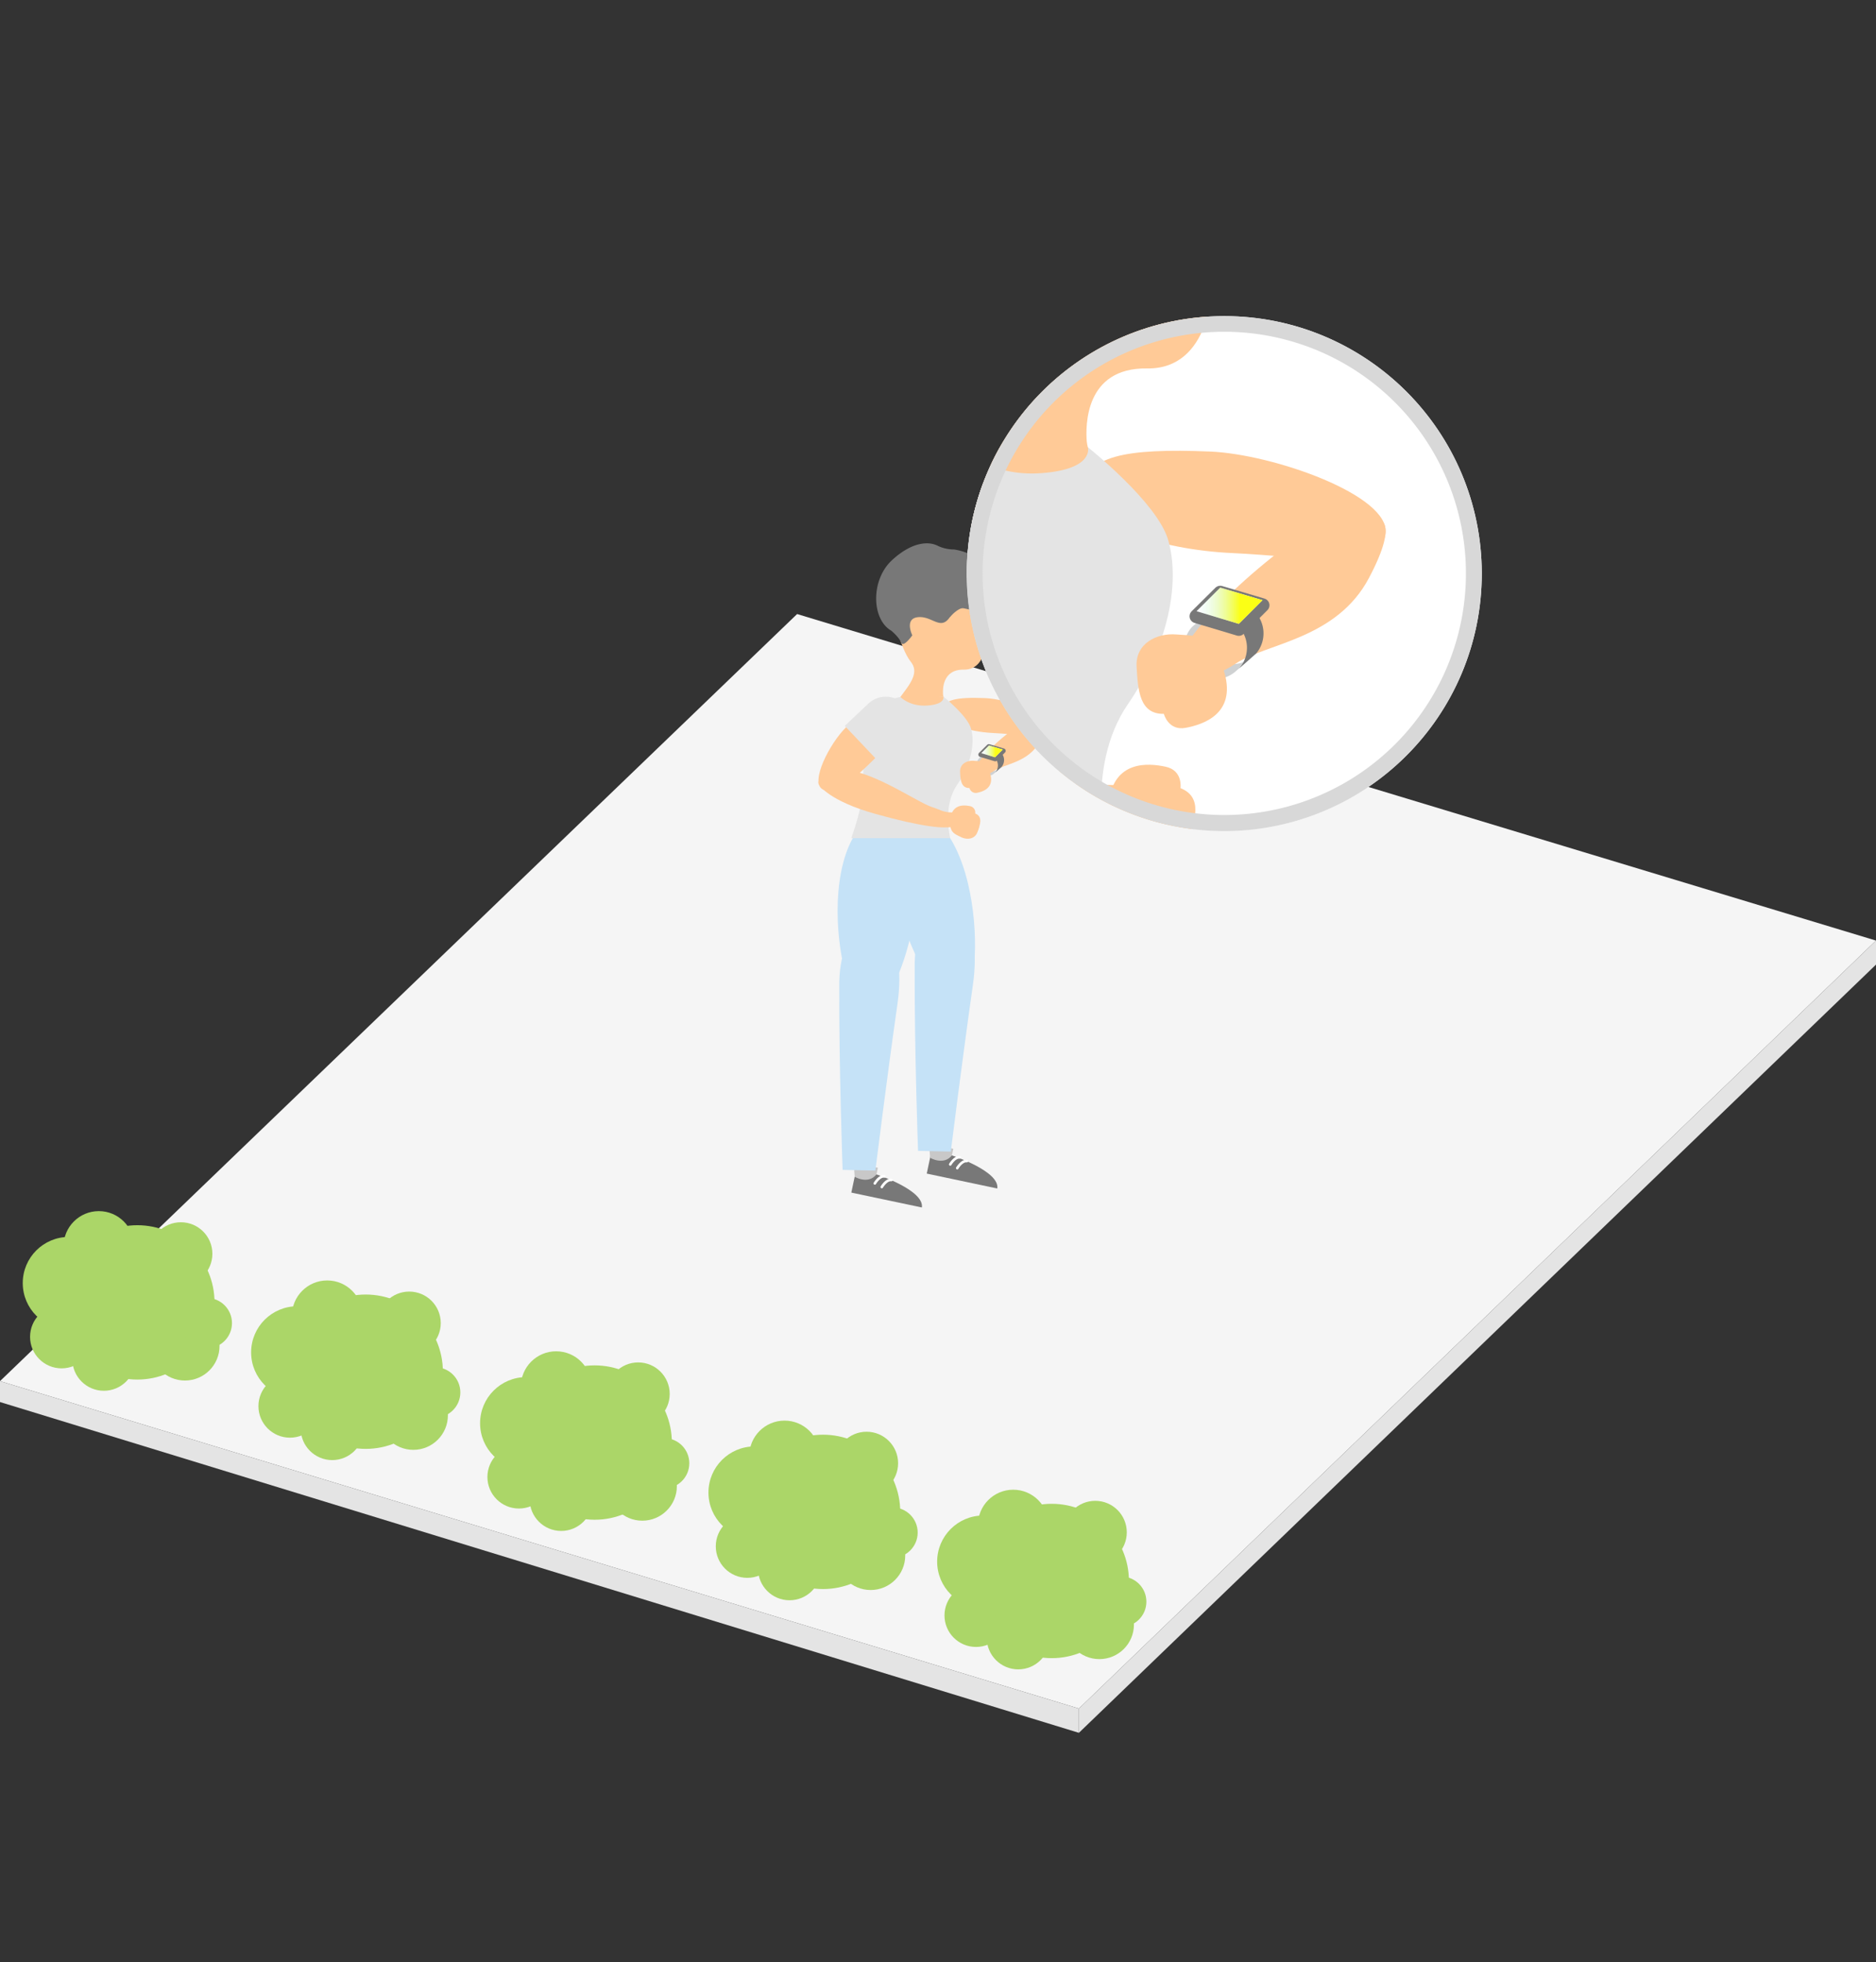 <svg xmlns="http://www.w3.org/2000/svg" xmlns:xlink="http://www.w3.org/1999/xlink" viewBox="0 0 957.34 1001.54"><rect x="0" y="0" width="957.34" height="1001.54" fill="#333333" stroke="none"/><defs><style>.cls-1,.cls-10,.cls-15{fill:none;}.cls-2{isolation:isolate;}.cls-3{fill:#f5f5f5;}.cls-4{fill:#e4e4e4;}.cls-5{fill:#fff;}.cls-6{fill:#cfd1d2;}.cls-7{fill:#ffca97;}.cls-8{fill:#c5e2f7;}.cls-12,.cls-16,.cls-9{fill:#787878;}.cls-10,.cls-15{stroke:#fff;stroke-miterlimit:10;}.cls-10,.cls-12,.cls-15,.cls-16{stroke-linecap:round;}.cls-10{stroke-width:1.33px;}.cls-11{fill:#c8c8c8;}.cls-12,.cls-16{stroke:#787878;stroke-linejoin:round;}.cls-12{stroke-width:2.43px;}.cls-13,.cls-17{mix-blend-mode:multiply;}.cls-13{fill:url(#名称未設定グラデーション_17);}.cls-14{clip-path:url(#clip-path);}.cls-15{stroke-width:3.89px;}.cls-16{stroke-width:7.09px;}.cls-17{fill:url(#名称未設定グラデーション_17-2);}.cls-18{fill:#d8d8d8;}.cls-19{fill:#abd668;}</style><linearGradient id="名称未設定グラデーション_17" x1="500.75" y1="383.5" x2="511.71" y2="383.5" gradientUnits="userSpaceOnUse"><stop offset="0" stop-color="#bdf3ff" stop-opacity="0"/><stop offset="0.66" stop-color="#fbff15"/></linearGradient><clipPath id="clip-path" transform="translate(0 44.2)"><circle class="cls-1" cx="624.77" cy="248.52" r="131.39"/></clipPath><linearGradient id="名称未設定グラデーション_17-2" x1="610.59" y1="309.17" x2="644.27" y2="309.17" xlink:href="#名称未設定グラデーション_17"/></defs><title>popimg-05</title><g class="cls-2"><g id="レイヤー_2" data-name="レイヤー 2"><g id="other_front"><rect class="cls-1" y="44.2" width="957.34" height="957.34"/><polygon class="cls-3" points="0 704.91 550.57 872.03 957.34 480.06 406.77 313.4 0 704.91"/><polygon class="cls-4" points="0 704.91 550.57 872.03 550.57 884.41 0 715.58 0 704.91"/><polygon class="cls-4" points="550.57 872.03 550.57 884.41 957.34 492.32 957.34 480.06 550.57 872.03"/><circle class="cls-5" cx="624.77" cy="292.74" r="131.39"/><path class="cls-6" d="M502.65,340.21a5.46,5.46,0,0,0,4.06,9.1,5.42,5.42,0,0,0,3.67-1.41l-3,2.6a5.46,5.46,0,0,1-7.73-7.69Z" transform="translate(0 44.2)"/><path class="cls-7" d="M502.82,312.11c-14.87-.61-22.11.81-21.8,6.8s12.63,10.37,25.7,11,25.88,3.25,26.78-3.41S513.93,312.58,502.82,312.11Z" transform="translate(0 44.2)"/><path class="cls-8" d="M467.31,398.92c-2.81-25.78-16.65-26.39-16.65-26.39s-13.79-1.44-20.37,23.65-.39,57.71,4.51,64.67,8.89,5.61,8.89,5.61,3.75,1.93,9.62-4.24S470.12,424.7,467.31,398.92Z" transform="translate(0 44.2)"/><path class="cls-8" d="M489.37,392.39c-10-23.87-22.58-20.56-22.58-20.56s-12.75,2.51-11.34,28.35,16.44,55.31,22.85,60.59,9.59,2.86,9.59,2.86,3.91.79,7.37-6.76S499.39,416.25,489.37,392.39Z" transform="translate(0 44.2)"/><path class="cls-7" d="M505.63,263.4s-3.26,11-2.55,15.72-.35,18.62-11.28,18.46-10.74,10.12-10.55,12.73,5.26,14.44-2.28,17.53-25.32-2.81-23-10.19,15.13-16.19,8.88-24-9.35-27.31-9.35-27.31l21-11.54Z" transform="translate(0 44.2)"/><path class="cls-9" d="M484.7,270.79s4.36-5.12,7.08-4.52,9.84,2.45,14.17-.17.57-10.73.57-10.73l-18-2L480.58,265Z" transform="translate(0 44.2)"/><path class="cls-4" d="M481.46,311.36s12,9.57,14,16.11.8,17.46-7,28.83-3.53,27.29-3.53,27.29H434.41s6.74-18.2,6.17-28.71,1.77-43.52,21.32-43.52Z" transform="translate(0 44.2)"/><path class="cls-7" d="M459.52,311.54s4.67,5.06,13.9,4.35,8-4.53,8-4.53L462.17,310Z" transform="translate(0 44.2)"/><path class="cls-7" d="M431.54,327.21c11-11,17.81-15.14,22.51-10.94s1.93,17.05-7.7,26.72-20.53,19.36-26.73,15.57S423.31,335.41,431.54,327.21Z" transform="translate(0 44.2)"/><path class="cls-4" d="M448.86,345.06l12.06-11.4a13,13,0,0,0,.52-18.27h0a13,13,0,0,0-18.27-.51L431.1,326.29Z" transform="translate(0 44.2)"/><path class="cls-9" d="M508.93,562.39l-36-7.61,2.43-11.49,10.39,2.2S510.23,553.52,508.93,562.39Z" transform="translate(0 44.2)"/><path class="cls-10" d="M484.92,550.1s2.34-4,4.89-3.59" transform="translate(0 44.2)"/><path class="cls-10" d="M488.49,552s2.34-4,4.89-3.59" transform="translate(0 44.2)"/><path class="cls-11" d="M474.65,546.71s6.85,4.14,11.12-1.22l.71-3.37L474.1,539.5Z" transform="translate(0 44.2)"/><path class="cls-8" d="M483.71,418.46s18.06,3,12.75,40.2c-5.46,38.26-11.26,84.89-11.26,84.89l-16.71-.36s-1.88-50.92-1.72-94.86C466.77,448.33,466.22,418.17,483.71,418.46Z" transform="translate(0 44.2)"/><path class="cls-9" d="M470.44,572.08l-36-7.6L436.88,553l10.4,2.2S471.74,563.21,470.44,572.08Z" transform="translate(0 44.2)"/><path class="cls-10" d="M446.43,559.79s2.34-4,4.89-3.58" transform="translate(0 44.2)"/><path class="cls-10" d="M450,561.64s2.33-4,4.88-3.58" transform="translate(0 44.2)"/><path class="cls-11" d="M436.16,556.41s6.85,4.14,11.12-1.22l.71-3.37-12.38-2.62Z" transform="translate(0 44.2)"/><path class="cls-8" d="M445.22,428.15s18.06,3,12.74,40.2c-5.46,38.27-11.25,84.9-11.25,84.9L430,552.89S428.12,502,428.28,458C428.28,458,427.72,427.86,445.22,428.15Z" transform="translate(0 44.2)"/><path class="cls-9" d="M506.52,255.37s-.95-16.28-19.69-19.13a19.33,19.33,0,0,1-8.32-1.88c-3.81-2-12.21-2.83-23.25,7.28s-10.56,30.31-.38,36.09c0,0,4,3.38,5.05,6.09s5.63-3.76,5.63-3.76-4.26-8.64,3-9.27,11.38,7,16.14,0S506.52,255.37,506.52,255.37Z" transform="translate(0 44.2)"/><path class="cls-7" d="M531.88,323.9s-4.23-3.53-12.42,2.33c-16.6,11.89-22.43,21.19-23.1,24.11s5.62,2.42,11-1.15,17.59-4.21,23.28-15S531.88,323.9,531.88,323.9Z" transform="translate(0 44.2)"/><path class="cls-7" d="M418.25,356.7s4.91,7.89,28.42,14.49,36.52,8,39.37,6.18-3-7.43-10.43-9.66-35-21.83-48.28-18.38S418.25,356.7,418.25,356.7Z" transform="translate(0 44.2)"/><path class="cls-7" d="M483.23,378a8.16,8.16,0,0,1,6.24,1.87c3,2.49,7.55,2.89,8.74,1.23s2.55-5.13-.16-7.08-4.37-4.37-9.94-3.71a16.79,16.79,0,0,1-9.43-1.49Z" transform="translate(0 44.2)"/><path class="cls-7" d="M497.66,371a3.29,3.29,0,0,0-2.59-3.74c-3.05-.65-9-1.16-10,6.15s2.09,7.95,5.13,9.54,7.23,1.35,8.61-2.49S501.64,372.6,497.66,371Z" transform="translate(0 44.2)"/><path class="cls-9" d="M507.9,350.06a5.46,5.46,0,0,0-7.73-7.68l3-2.6a5.45,5.45,0,0,1,7.73,7.68Z" transform="translate(0 44.2)"/><path class="cls-7" d="M494.74,358a3.29,3.29,0,0,0,3.84,2.44c3.06-.59,8.75-2.43,6.8-9.53s-5-6.52-8.44-6.8-7.18,1.56-7,5.64S490.45,358.08,494.74,358Z" transform="translate(0 44.2)"/><polygon class="cls-12" points="500.46 385.13 507.86 387.35 512 383.2 504.61 381.01 500.46 385.13"/><polygon class="cls-5" points="500.75 384.4 507.77 386.5 511.71 382.57 504.69 380.49 500.75 384.4"/><polygon class="cls-13" points="500.75 384.4 507.77 386.5 511.71 382.57 504.69 380.49 500.75 384.4"/><g class="cls-14"><path class="cls-6" d="M617,268.22a15.92,15.92,0,0,0,22.55,22.42l-8.72,7.59a15.92,15.92,0,0,1-22.55-22.42Z" transform="translate(0 44.2)"/><path class="cls-7" d="M617.48,186.26c-43.38-1.8-64.49,2.36-63.58,19.82s36.84,30.25,75,32,75.49,9.48,78.14-9.93S649.89,187.6,617.48,186.26Z" transform="translate(0 44.2)"/><path class="cls-8" d="M513.9,439.48c-8.21-75.2-48.59-77-48.59-77s-40.21-4.19-59.41,69-1.13,168.36,13.17,188.67S445,636.51,445,636.51s10.93,5.62,28.06-12.36S522.1,514.69,513.9,439.48Z" transform="translate(0 44.2)"/><path class="cls-8" d="M578.25,420.43c-29.22-69.62-65.87-60-65.87-60s-37.19,7.32-33.08,82.71,48,161.34,66.66,176.74,28,8.35,28,8.35,11.41,2.3,21.51-19.72S607.47,490,578.25,420.43Z" transform="translate(0 44.2)"/><path class="cls-7" d="M625.69,44.15S616.18,76.2,618.23,90s-1,54.34-32.88,53.85S554,173.37,554.57,181s15.32,42.12-6.67,51.16-73.87-8.21-67-29.74,44.13-47.23,25.92-70S479.5,52.7,479.5,52.7L540.8,19Z" transform="translate(0 44.2)"/><path class="cls-9" d="M564.63,65.7s12.72-14.92,20.66-13.19S614,59.67,626.62,52s1.66-31.32,1.66-31.32l-52.59-5.86-23.1,34Z" transform="translate(0 44.2)"/><path class="cls-4" d="M555.16,184.07s35.12,27.91,40.86,47,2.33,50.93-20.42,84.1-10.31,79.6-10.31,79.6H417.92s19.66-53.07,18-83.75,5.15-126.93,62.2-126.93Z" transform="translate(0 44.2)"/><path class="cls-7" d="M491.18,184.57s13.61,14.77,40.53,12.7,23.44-13.2,23.44-13.2l-56.25-3.93Z" transform="translate(0 44.2)"/><path class="cls-7" d="M409.54,230.31c32.15-32,51.95-44.19,65.68-31.92s5.61,49.72-22.46,77.95-59.9,56.47-78,45.42S385.52,254.21,409.54,230.31Z" transform="translate(0 44.2)"/><path class="cls-4" d="M460.06,282.38l35.2-33.28a37.8,37.8,0,0,0,1.5-53.28h0a37.8,37.8,0,0,0-53.28-1.5L408.27,227.6Z" transform="translate(0 44.2)"/><path class="cls-9" d="M635.31,934.08l-105-22.18,7.08-33.52,30.33,6.41S639.11,908.21,635.31,934.08Z" transform="translate(0 44.2)"/><path class="cls-15" d="M565.28,898.22s6.81-11.58,14.26-10.45" transform="translate(0 44.2)"/><path class="cls-15" d="M575.68,903.62s6.81-11.59,14.26-10.46" transform="translate(0 44.2)"/><path class="cls-11" d="M535.32,888.35s20,12.09,32.43-3.56l2.08-9.83-36.13-7.64Z" transform="translate(0 44.2)"/><path class="cls-8" d="M561.75,514.21s52.68,8.63,37.17,117.27C583,743.11,566.09,879.13,566.09,879.13l-48.76-1s-5.48-148.55-5-276.75C512.32,601.34,510.71,513.36,561.75,514.21Z" transform="translate(0 44.2)"/><path class="cls-9" d="M523,944.64,418,922.45l7.09-33.51,30.32,6.41S526.82,918.77,523,944.64Z" transform="translate(0 44.2)"/><path class="cls-15" d="M453,908.78s6.82-11.59,14.26-10.46" transform="translate(0 44.2)"/><path class="cls-15" d="M463.38,914.17s6.82-11.58,14.26-10.45" transform="translate(0 44.2)"/><path class="cls-11" d="M423,898.91s20,12.08,32.43-3.56l2.08-9.84-36.12-7.63Z" transform="translate(0 44.2)"/><path class="cls-8" d="M449.45,524.77s52.68,8.62,37.18,117.27c-15.94,111.63-32.84,247.65-32.84,247.65L405,888.64s-5.49-148.54-5-276.74C400,611.9,398.41,523.91,449.45,524.77Z" transform="translate(0 44.2)"/><path class="cls-9" d="M628.28,20.71s-2.78-47.49-57.43-55.8c0,0-13.18.33-24.29-5.47s-35.62-8.27-67.81,21.24S447.94,69.08,477.62,86c0,0,11.74,9.87,14.75,17.76s16.41-11,16.41-11-12.41-25.2,8.75-27,33.22,20.38,47.1,0S628.28,20.71,628.28,20.71Z" transform="translate(0 44.2)"/><path class="cls-7" d="M702.27,220.65s-12.36-10.3-36.24,6.79c-48.43,34.67-65.43,61.8-67.39,70.33s16.4,7.05,32.06-3.34,51.32-12.29,67.91-43.67S702.27,220.65,702.27,220.65Z" transform="translate(0 44.2)"/><path class="cls-7" d="M370.78,316.31s14.31,23,82.89,42.27,106.55,23.24,114.85,18.05-8.77-21.7-30.41-28.18-102.17-63.69-140.85-53.63S370.78,316.31,370.78,316.31Z" transform="translate(0 44.2)"/><path class="cls-7" d="M560.35,378.56A23.66,23.66,0,0,1,578.52,384c8.79,7.26,22.06,8.43,25.51,3.59s7.44-15-.45-20.66-12.76-12.76-29-10.82-27.52-4.36-27.52-4.36Z" transform="translate(0 44.2)"/><path class="cls-7" d="M602.42,358.05s1.34-9-7.56-10.92-26.26-3.39-29.07,17.93,6.1,23.21,15,27.83,21.08,3.94,25.1-7.26S614,362.71,602.42,358.05Z" transform="translate(0 44.2)"/><path class="cls-9" d="M632.31,297a15.92,15.92,0,0,0-22.55-22.41l8.72-7.59A15.92,15.92,0,0,1,641,289.37Z" transform="translate(0 44.2)"/><path class="cls-7" d="M593.92,320.14s2.26,8.84,11.2,7.13,25.52-7.09,19.82-27.82-14.64-19-24.61-19.83-21,4.57-20.31,16.45S581.41,320.36,593.92,320.14Z" transform="translate(0 44.2)"/><polygon class="cls-16" points="610.59 314.53 632.18 320.99 644.27 308.9 622.7 302.51 610.59 314.53"/><polygon class="cls-5" points="610.59 311.95 632.18 318.4 644.27 306.32 622.7 299.93 610.59 311.95"/><polygon class="cls-17" points="610.59 311.95 632.18 318.4 644.27 306.32 622.7 299.93 610.59 311.95"/></g><path class="cls-18" d="M624.89,117.13v8a123.32,123.32,0,1,1-60.72,15.91,123.32,123.32,0,0,1,60.72-15.91v-8m0,0a131.43,131.43,0,1,0,66,17.86,131.34,131.34,0,0,0-66-17.86Z" transform="translate(0 44.2)"/><circle class="cls-19" cx="70.08" cy="664.72" r="39.39"/><circle class="cls-19" cx="92.29" cy="639.91" r="16.09"/><circle class="cls-19" cx="31.43" cy="682.3" r="16.09"/><circle class="cls-19" cx="53" cy="693.74" r="16.09"/><circle class="cls-19" cx="35.16" cy="654.86" r="23.55"/><circle class="cls-19" cx="50.43" cy="636.15" r="18.01"/><circle class="cls-19" cx="94.39" cy="686.96" r="17.64"/><circle class="cls-19" cx="105.53" cy="675.29" r="12.85"/><circle class="cls-19" cx="186.62" cy="700.1" r="39.39"/><circle class="cls-19" cx="208.83" cy="675.29" r="16.09"/><circle class="cls-19" cx="147.97" cy="717.68" r="16.09"/><circle class="cls-19" cx="169.54" cy="729.12" r="16.09"/><circle class="cls-19" cx="151.7" cy="690.24" r="23.55"/><circle class="cls-19" cx="166.97" cy="671.53" r="18.01"/><circle class="cls-19" cx="210.93" cy="722.34" r="17.64"/><circle class="cls-19" cx="222.07" cy="710.67" r="12.85"/><circle class="cls-19" cx="303.46" cy="736.26" r="39.39"/><circle class="cls-19" cx="325.67" cy="711.45" r="16.09"/><circle class="cls-19" cx="264.82" cy="753.84" r="16.09"/><circle class="cls-19" cx="286.38" cy="765.28" r="16.09"/><circle class="cls-19" cx="268.54" cy="726.4" r="23.55"/><circle class="cls-19" cx="283.81" cy="707.69" r="18.01"/><circle class="cls-19" cx="327.77" cy="758.5" r="17.64"/><circle class="cls-19" cx="338.91" cy="746.83" r="12.85"/><circle class="cls-19" cx="420" cy="771.64" r="39.39"/><circle class="cls-19" cx="442.22" cy="746.83" r="16.09"/><circle class="cls-19" cx="381.36" cy="789.22" r="16.09"/><circle class="cls-19" cx="402.92" cy="800.66" r="16.09"/><circle class="cls-19" cx="385.08" cy="761.78" r="23.55"/><circle class="cls-19" cx="400.36" cy="743.07" r="18.01"/><circle class="cls-19" cx="444.31" cy="793.88" r="17.64"/><circle class="cls-19" cx="455.45" cy="782.21" r="12.85"/><circle class="cls-19" cx="536.71" cy="806.91" r="39.39"/><circle class="cls-19" cx="558.92" cy="782.09" r="16.09"/><circle class="cls-19" cx="498.07" cy="824.49" r="16.09"/><circle class="cls-19" cx="519.63" cy="835.93" r="16.09"/><circle class="cls-19" cx="501.79" cy="797.04" r="23.55"/><circle class="cls-19" cx="517.06" cy="778.34" r="18.01"/><circle class="cls-19" cx="561.02" cy="829.15" r="17.64"/><circle class="cls-19" cx="572.16" cy="817.48" r="12.85"/></g></g></g></svg>
